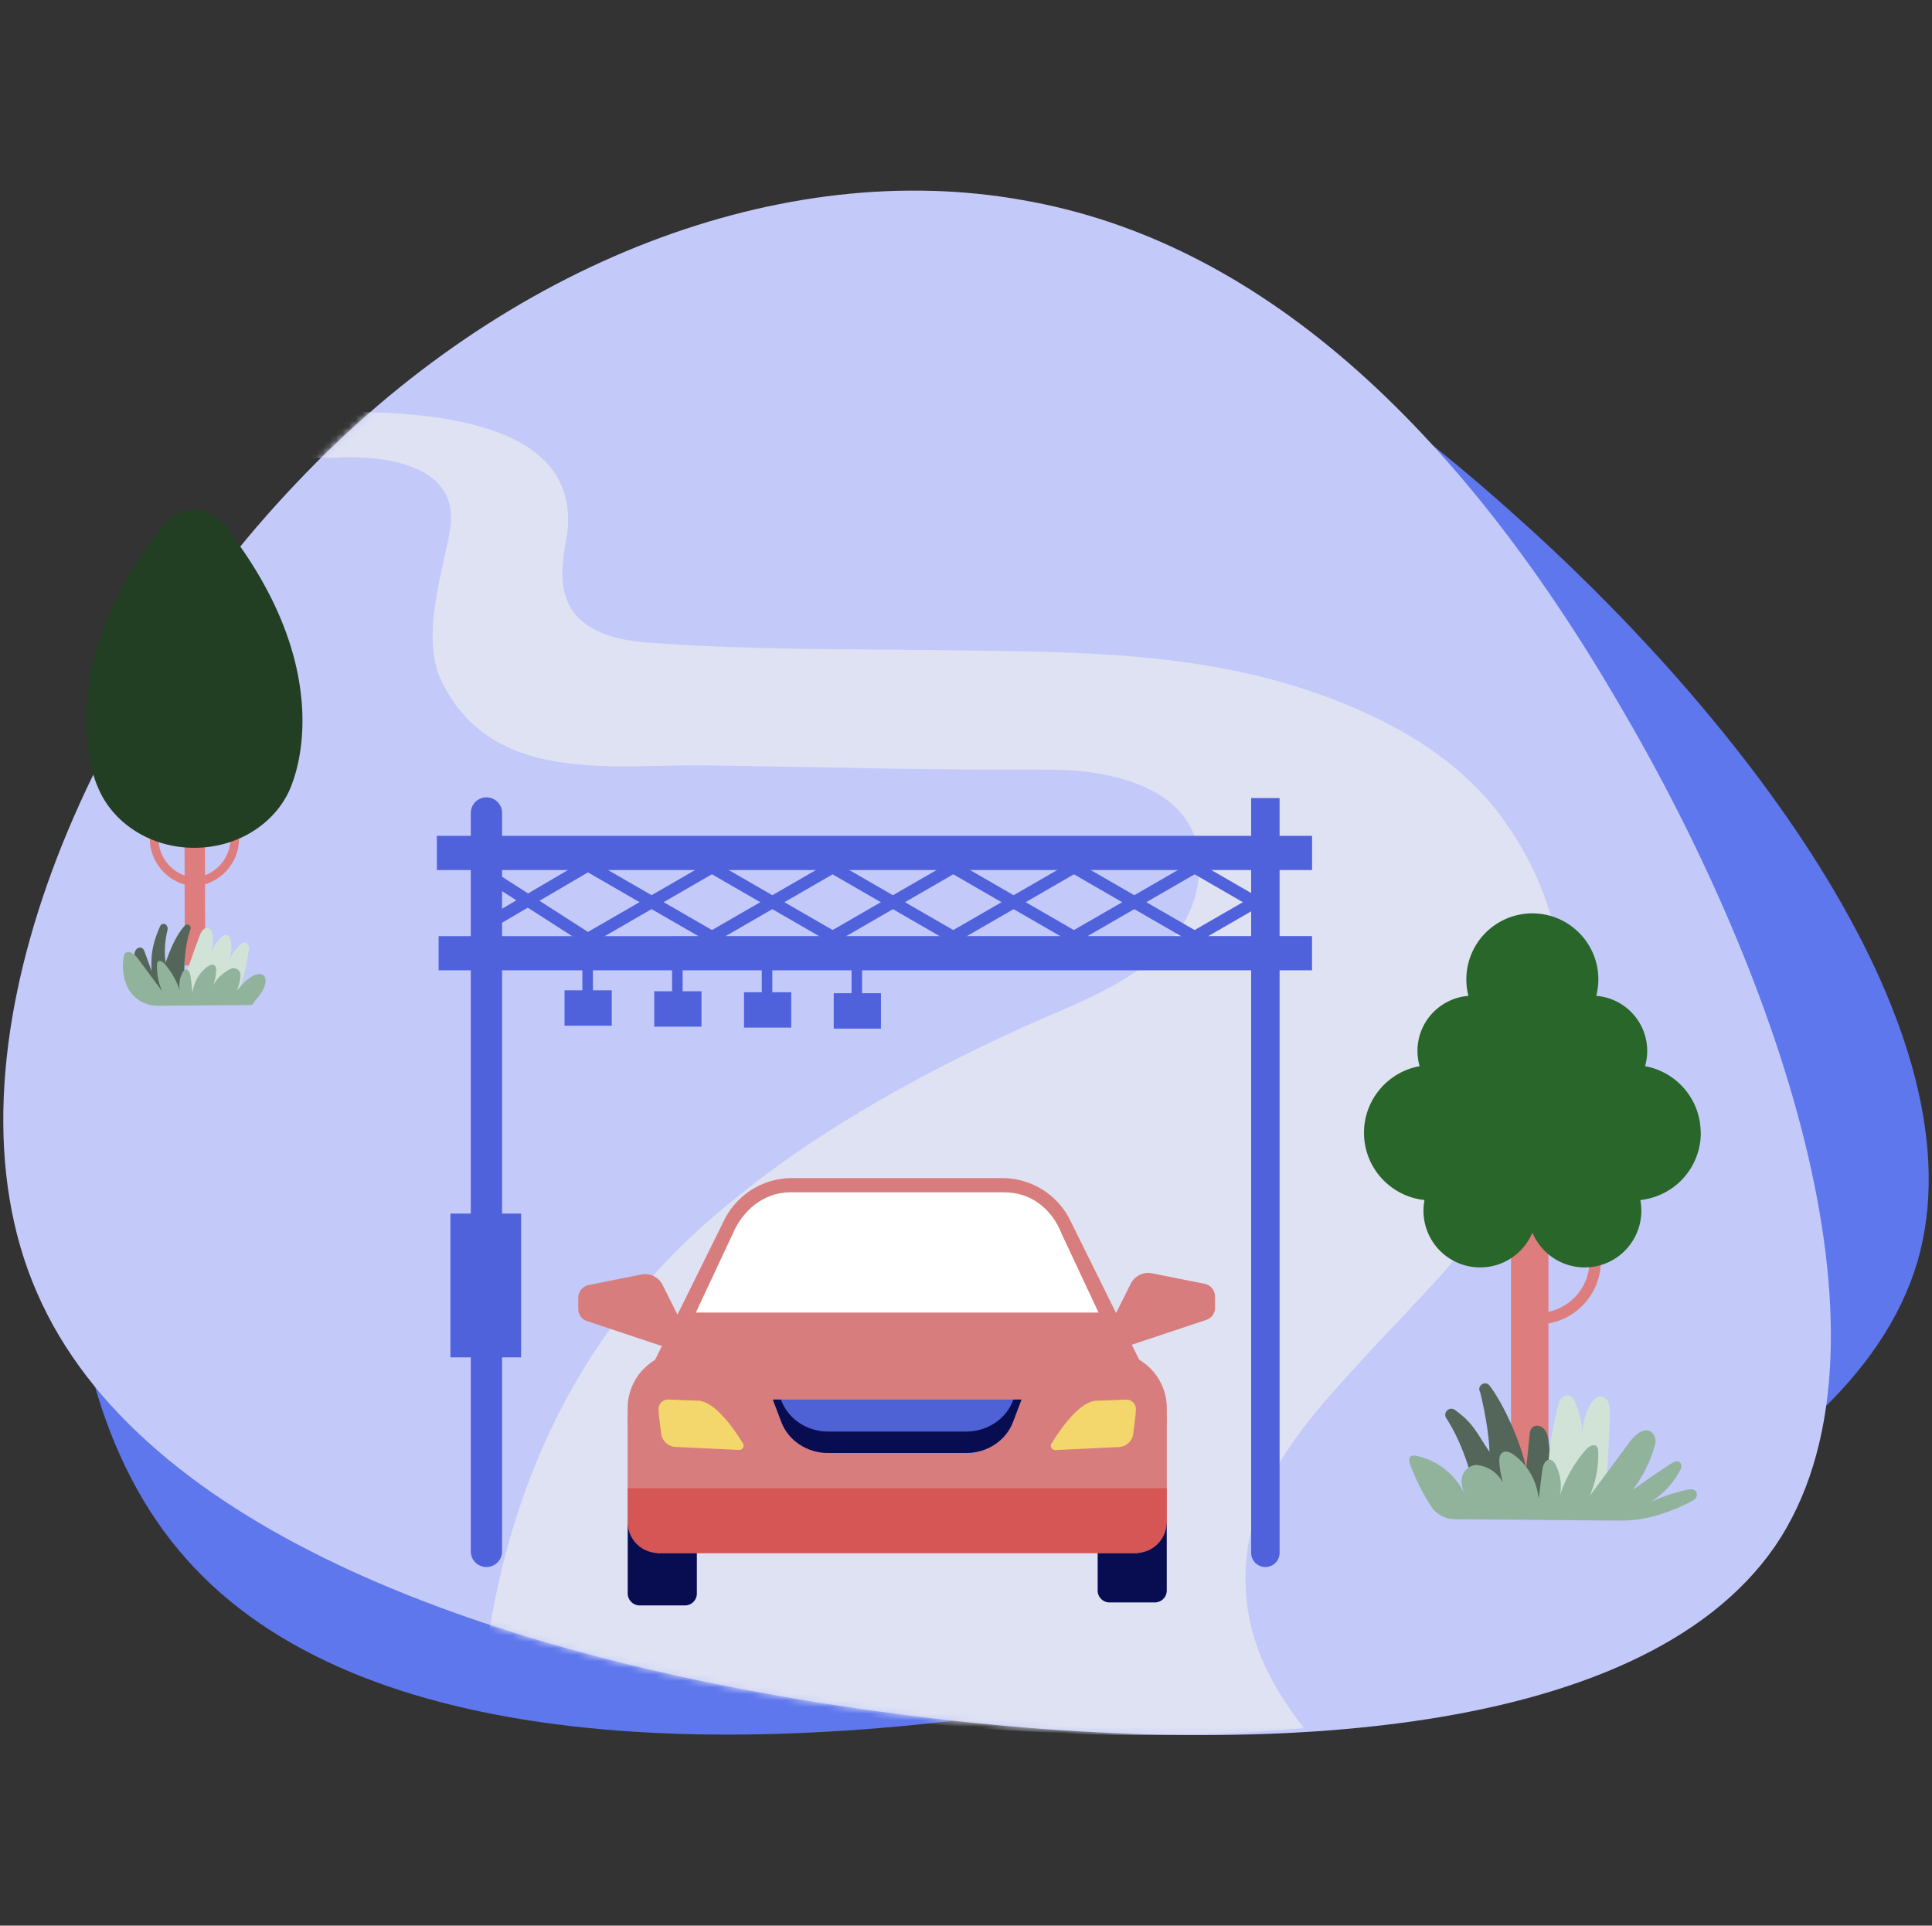 <svg xmlns="http://www.w3.org/2000/svg" width="296" height="295" fill="none"><rect width="100%" height="100%" fill="#333333" stroke="none"/><path fill="#5F77ED" d="M230.962 77.908c36.921 32.63 72.961 80.583 62.791 115.441-10.421 34.906-67.052 56.718-124.168 66.801-57.115 10.092-114.714 8.455-141.068-21.357-26.306-29.56-21.105-87.334-.659-130.105 20.204-42.703 55.856-70.704 92.38-75.76 36.475-5.297 74.055 12.301 110.724 44.98Z"/><path fill="#C3CAFA" d="M247.96 107.69c24.998 42.452 44.437 99.209 23.972 129.214-20.708 29.967-81.31 33.173-138.745 25.086-57.434-8.088-111.692-27.478-127.528-63.973-15.855-36.253 6.964-89.581 39.652-123.916 32.437-34.364 74.995-49.957 111.286-43.458 36.321 6.247 66.617 34.625 91.363 77.047Z"/><mask id="a" width="281" height="237" x="0" y="29" maskUnits="userSpaceOnUse" style="mask-type:luminance"><path fill="#fff" d="M247.96 107.69c24.998 42.452 44.437 99.209 23.972 129.214-20.708 29.967-81.31 33.173-138.745 25.086-57.434-8.088-111.692-27.478-127.528-63.973-15.855-36.253 6.964-89.581 39.652-123.916 32.437-34.364 74.995-49.957 111.286-43.458 36.321 6.247 66.617 34.625 91.363 77.047Z"/></mask><g mask="url(#a)"><path fill="#DFE2F3" d="M190.913 239.374c.988-13.085 10.16-22.732 17.879-31.168 8.194-8.968 17.202-17.269 23.333-28.301 9.908-17.84 10.208-37.502-1.686-54.209-6.654-9.347-16.707-14.964-26.596-18.713-18.858-7.157-38.248-7.099-57.938-7.36-15.546-.204-31.178-.02-46.694-1.182-17.347-1.308-12.494-13.192-12.204-17.763.91-14.403-16.504-17.482-33.134-17.57-6.053-.029-29.075.872-34.577.184-3.022-.377-8.397-1.25-8.223-5.87.233-6.062 9.705-6.314 9.705-6.314l-3.41-7.303c-.474.63-2.072 1.821-6.479 4.126-4.765 2.49-8.097 8.417-6.082 14.315 2.266 6.625 9.646 7.894 15.148 8.107 5.094.194 19.603 0 31.526-.242 0 0 19.497-1.647 17.482 10.944-1.026 6.383-4.63 16.456-1.298 23.323 7.72 15.923 26.267 12.669 40.273 12.872 23.467.329 29.579.688 53.047.659 9.705-.01 22.77 3.031 22.77 14.586 0 15.129-17.424 20.465-27.051 24.872-16.775 7.681-33.444 16.863-47.846 29.396-19.846 17.288-30.393 39.671-34.18 64.95 13.753 3.817 28.117 6.838 42.654 9.144 28.098 4.465 56.844 6.276 82.443 3.883-5.53-7.109-9.647-15.031-8.862-25.366Z"/><path fill="#C3CAFA" d="m17.04 43.098.319.688c.523-.697-.32-.688-.32-.688Z"/></g><path fill="#D87D7D" d="m169.498 204.138 3.739-7.477a2.995 2.995 0 0 1 3.264-1.598l8.058 1.608a1.992 1.992 0 0 1 1.598 1.956v1.734a1.93 1.93 0 0 1-1.317 1.831l-12.959 4.319-2.383-2.382v.009Z"/><path fill="#080D52" d="M96.16 233.427h10.606v10.693c0 .484-.194.949-.533 1.288a1.826 1.826 0 0 1-1.288.533H98c-.484 0-.949-.194-1.288-.533a1.877 1.877 0 0 1-.542-1.288v-10.702l-.01.009ZM168.152 232.962h10.606v10.693c0 .242-.048.475-.136.698a1.62 1.62 0 0 1-.397.59c-.174.175-.368.31-.591.397a1.91 1.91 0 0 1-.697.146h-6.944c-.485 0-.95-.194-1.289-.533a1.825 1.825 0 0 1-.532-1.288v-10.703h-.02Z"/><path fill="#D87D7D" d="M174.506 221.882h-74.104c-3.1 0-5.21-3.293-3.767-6.024l14.441-29.182a11.612 11.612 0 0 1 10.286-6.199h32.184c2.122 0 4.194.581 6.005 1.666a11.66 11.66 0 0 1 4.281 4.533l14.441 29.182c1.444 2.741-.668 6.024-3.767 6.024Z"/><path fill="#D87D7D" d="M96.16 233.398v-17.676a8.54 8.54 0 0 1 .659-3.293 8.507 8.507 0 0 1 1.87-2.789 8.657 8.657 0 0 1 2.798-1.87 8.606 8.606 0 0 1 3.303-.658h65.357a8.611 8.611 0 0 1 8.621 8.601v17.675c0 .62-3.913 4.533-4.533 4.533h-73.523"/><path fill="#fff" d="M168.297 201.078H106.61l5.599-11.942c1.51-3.691 4.813-6.48 8.862-6.48h32.775c4.049 0 7.294 2.431 8.863 6.48l5.598 11.942h-.01Z"/><path fill="#F3D66C" d="M113.826 221.127c-1.298-2.131-4.407-6.703-7.128-6.557l-3.274-.126-1.017-.039a1.459 1.459 0 0 0-1.511 1.569c.116 1.734.378 3.341.378 3.341 0 1.201.91 2.209 2.102 2.344h.067l9.783.465c.532.029.881-.552.61-1.017l-.01.02ZM161.092 221.127c-.281.455.067 1.036.61 1.017l9.782-.465a2.364 2.364 0 0 0 2.17-2.354s.252-1.608.377-3.341a1.468 1.468 0 0 0-1.51-1.569l-4.281.164c-2.722-.145-5.831 4.427-7.129 6.557l-.019-.009Z"/><path fill="#4F62D5" d="M148.045 222.579h-21.182c-3.216 0-6.083-1.908-7.168-4.774l-1.288-3.41H156.5l-1.288 3.41c-1.085 2.866-3.952 4.774-7.167 4.774Z"/><path fill="#080D52" d="M155.212 214.531c-1.085 2.867-3.952 4.775-7.167 4.775h-21.182c-3.216 0-6.083-1.908-7.168-4.775l-.048-.126h-1.24l1.288 3.409c1.075 2.867 3.952 4.775 7.168 4.775h21.182c3.215 0 6.092-1.908 7.167-4.775l1.288-3.409h-1.24l-.048.126Z"/><path fill="#D65656" d="M96.17 227.974v5.201a4.727 4.727 0 0 0 4.736 4.746h73.096a4.741 4.741 0 0 0 4.746-4.746v-5.201H96.16h.01Z"/><path fill="#D87D7D" d="m105.255 204.322-3.739-7.477a2.997 2.997 0 0 0-3.264-1.598l-8.058 1.608a1.992 1.992 0 0 0-1.598 1.956v1.734a1.93 1.93 0 0 0 1.317 1.831l12.959 4.319 2.383-2.382v.009Z"/><path fill="#DD7D7D" d="M245.278 193.175h-1.744c0 3.825-2.702 7.022-6.295 7.796v-14.315h-5.734v38.665h5.734v-22.577c4.552-.804 8.029-4.785 8.029-9.569h.01Z"/><path fill="#29662A" d="M260.561 173.532c0-5.094-3.68-9.327-8.523-10.198a8.45 8.45 0 0 0 .329-2.335c0-4.455-3.438-8.097-7.806-8.436.203-.804.32-1.656.32-2.528 0-5.578-4.524-10.111-10.112-10.111a10.106 10.106 0 0 0-10.112 10.111c0 .872.107 1.715.32 2.528-4.368.339-7.807 3.981-7.807 8.436 0 .814.117 1.589.33 2.335-4.843.871-8.523 5.104-8.523 10.198 0 5.356 4.058 9.754 9.269 10.306a8.36 8.36 0 0 0-.155 1.646 8.675 8.675 0 0 0 8.678 8.678 8.677 8.677 0 0 0 8.01-5.336 8.681 8.681 0 0 0 8.01 5.336 8.676 8.676 0 0 0 8.678-8.678c0-.561-.058-1.114-.155-1.646a10.359 10.359 0 0 0 9.269-10.306h-.02Z"/><path fill="#546659" d="M237.616 232.313a60.6 60.6 0 0 0-.329-11.322c-.107-.833-.252-1.734-.94-2.276-.387-.31-.92-.407-1.365-.184-.514.262-.581.775-.63 1.249l-.523 5.202c-.717-3.7-3.303-9.657-5.598-12.698-.649-.862-1.995-.019-1.482.939 0 .01.01.02.019.029.591 2.315 1.376 6.441 1.434 9.163-1.957-2.896-2.499-4.446-5.317-6.431-.824-.581-1.86.407-1.308 1.259 0 0 0 .019.01.019 2.818 4.339 4.455 10.344 5.269 15.458l10.741-.407h.019Z"/><path fill="#D0E3D6" d="M238.168 229.97c-1.724-4.533-.639-9.589.465-14.316.107-.464.223-.949.504-1.336.281-.388.775-.659 1.24-.543.503.136.794.659.997 1.143a14.227 14.227 0 0 1 1.066 4.514 9.835 9.835 0 0 1 1.152-4.146c.378-.697 1.007-1.443 1.802-1.336 1.046.145 1.288 1.54 1.259 2.595a250.68 250.68 0 0 1-.92 15.255l-7.565-1.84v.01Z"/><path fill="#91B39C" d="M248.396 232.933c1.25.01 2.509-.096 3.729-.358a26.79 26.79 0 0 0 7.313-2.741c.436-.242.668-.794.455-1.24-.252-.552-.901-.484-1.424-.368a28.998 28.998 0 0 0-5.578 1.86 12.486 12.486 0 0 0 4.62-5.046c.164-.33.125-.746-.136-.998-.378-.368-.901-.106-1.298.145a129.726 129.726 0 0 0-5.898 4.049 20.847 20.847 0 0 0 3.39-6.935c.184-.668.009-1.424-.523-1.869-1.076-.891-2.509.32-3.323 1.414l-6.189 8.359a15.31 15.31 0 0 0 1.318-6.858 1.181 1.181 0 0 0-.184-.717c-.436-.532-1.279-.038-1.724.485a20.191 20.191 0 0 0-4.281 8.116 7.14 7.14 0 0 0-.32-5.821c-.184-.348-.436-.716-.823-.784-.746-.126-1.133.852-1.23 1.607l-.552 4.388a9.52 9.52 0 0 0-3.768-6.731c-.533-.388-1.279-.727-1.811-.339-.446.319-.475.939-.446 1.481a13.382 13.382 0 0 0 1.56 5.473c-.891-2.761-2.063-4.581-4.853-5.066-.726-.126-1.889.397-2.334 1.55-.291.755-.213 1.821.426 3.157a10.544 10.544 0 0 0-7.525-6.121c-.291-.058-.611-.097-.843.087-.368.281-.252.843-.087 1.279a32.655 32.655 0 0 0 3.215 6.392c.794 1.221 2.16 1.937 3.613 1.957l25.521.213-.01-.02Z"/><path fill="#DD7D7D" d="M36.634 128.418h-1.317a6.062 6.062 0 0 1-3.904 5.666l-.038-15.449h-3.129l.039 15.487a6.049 6.049 0 0 1-4.01-5.666h-1.317c0 3.351 2.266 6.17 5.327 7.051l.03 12.388h3.127l-.029-12.417c3.022-.92 5.22-3.738 5.211-7.051l.01-.009Z"/><path fill="#223F24" d="M34.154 80.194s-.494-.562-.785-.795c-.048-.038-.096-.087-.154-.135a5.854 5.854 0 0 0-3.545-1.172 5.81 5.81 0 0 0-3.536 1.181c-.048.04-.096.078-.145.126-.261.223-.726.717-.726.717-18.664 23.613-10.18 40.679-10.18 40.679 2.267 5.327 8.01 9.104 14.732 9.085 7.119-.019 13.114-4.281 15.041-10.121 1.414-3.894 5.395-19.362-10.702-39.585v.02Z"/><path fill="#546659" d="M22.125 153.551a36.714 36.714 0 0 1-1.492-6.595c-.068-.494-.106-1.037.204-1.463.174-.232.474-.378.765-.31.339.078.455.358.552.63l1.075 2.925c-.165-2.732.261-4.456 1.307-6.867.155-.349.61-.456.891-.204.213.194.32.494.223.882a13.511 13.511 0 0 0-.28 4.91c.716-2.005 1.54-4.068 2.924-5.646.378-.436 1.075-.039.901.503-.02.049-.029.097-.048.146-.988 2.934-1.046 6.644-.746 9.724l-6.276 1.356v.009Z"/><path fill="#D0E3D6" d="M38.106 144.98c-.068-.281-.281-.543-.562-.582-.31-.038-.59.185-.814.407a8.626 8.626 0 0 0-1.617 2.247c.29-.813.397-1.695.31-2.557a2.212 2.212 0 0 0-.165-.649v-.048c-.068-.281-.28-.542-.562-.581-.31-.039-.59.184-.813.407a8.61 8.61 0 0 0-1.618 2.247c.291-.814.398-1.695.31-2.557-.048-.475-.232-1.027-.687-1.143-.61-.155-1.066.552-1.289 1.152a151.438 151.438 0 0 0-2.963 8.64l3.07.465c-.077.232-.155.465-.223.707l4.6.697c1.986-2.111 2.538-5.153 2.994-8.01.048-.281.087-.571.029-.852v.01Z"/><path fill="#91B39C" d="M19.17 150.336c-.338-1.221-.503-2.625-.144-4.02.038-.135.106-.271.222-.348.63-.407 1.434.281 1.899.9l3.7 4.998a9.156 9.156 0 0 1-.785-4.097c0-.145.03-.3.107-.426.261-.32.765-.019 1.036.291a12.02 12.02 0 0 1 2.557 4.852 4.233 4.233 0 0 1 .194-3.477c.106-.203.261-.426.494-.465.445-.077.678.513.736.959l.329 2.615a5.652 5.652 0 0 1 2.257-4.019c.32-.233.765-.436 1.084-.204.262.194.281.562.262.881a8.107 8.107 0 0 1-.93 3.274 6.12 6.12 0 0 1 3.138-3.622c.717-.349 1.56.213 1.52 1.007a6.238 6.238 0 0 1-.61 2.392c.088-.184.33-.377.466-.532.145-.175.3-.339.445-.504.271-.29.552-.571.881-.814.591-.435 1.763-1.181 2.412-.464.175.193.252.455.252.716 0 .707-.446 1.56-.843 2.141-.164.232-.348.436-.523.649-.116.135-.232.271-.339.407-.058.077-.348.542-.426.542l-14.373.116a5.15 5.15 0 0 1-4.998-3.738l-.02-.01Z"/><path fill="#4F62DC" d="M74.532 122.151h-.01a2.392 2.392 0 0 0-2.392 2.392v113.126a2.392 2.392 0 0 0 2.392 2.393h.01a2.392 2.392 0 0 0 2.392-2.393V124.543a2.392 2.392 0 0 0-2.392-2.392Z"/><path fill="#4F62DC" d="M201.015 148.65v-5.24H67.2v5.24h133.815ZM201.024 133.289v-5.24H66.929v5.24h134.095Z"/><path fill="#4F62DC" d="M191.688 122.257v115.625c0 1.201.978 2.18 2.179 2.18a2.183 2.183 0 0 0 2.179-2.18V122.257H191.688ZM110.444 133.143l-.924-1.602-20.668 11.933.925 1.602 20.667-11.933Z"/><path fill="#4F62DC" d="m90.153 131.549-.925 1.602 20.298 11.719.925-1.602-20.298-11.719Z"/><path fill="#4F62DC" d="M75.578 141.067a.932.932 0 0 1 .34-1.269l13.288-7.797a.932.932 0 0 1 1.268.339.933.933 0 0 1-.339 1.269l-13.288 7.797a.934.934 0 0 1-1.269-.339Z"/><path fill="#4F62DC" d="m76.033 133.744-.93 1.608 14.103 9.056a.932.932 0 0 0 1.268-.339.933.933 0 0 0-.339-1.269l-14.102-9.056ZM128.934 133.153l-.925-1.602-20.299 11.72.925 1.602 20.299-11.72Z"/><path fill="#4F62DC" d="m108.637 131.546-.925 1.602 20.299 11.72.925-1.602-20.299-11.72Z"/><path fill="#4F62DC" d="m147.422 133.147-.925-1.602-20.299 11.72.925 1.602 20.299-11.72Z"/><path fill="#4F62DC" d="m127.116 131.552-.925 1.602 20.299 11.719.925-1.602-20.299-11.719Z"/><path fill="#4F62DC" d="m165.907 133.15-.925-1.602-20.298 11.719.925 1.602 20.298-11.719Z"/><path fill="#4F62DC" d="m145.611 131.55-.925 1.602 20.298 11.719.925-1.602-20.298-11.719Z"/><path fill="#4F62DC" d="m184.393 133.152-.925-1.602-20.299 11.719.925 1.602 20.299-11.719Z"/><path fill="#4F62DC" d="m164.096 131.547-.925 1.602 20.299 11.72.924-1.602-20.298-11.72Z"/><path fill="#4F62DC" d="m193.615 138.5-11.032 6.373-.92-1.608 11.594-6.692.358 1.927Z"/><path fill="#4F62DC" d="m193.16 137.657-10.577-6.111-.92 1.608 10.819 6.247.678-1.744ZM79.84 185.91H69.01v22.035h10.83V185.91ZM93.727 151.711h-7.235v5.424h7.235v-5.424Z"/><path fill="#4F62DC" d="M90.841 148.079h-1.617v4.6h1.617v-4.6ZM107.472 151.856h-7.235v5.424h7.235v-5.424Z"/><path fill="#4F62DC" d="M104.586 148.234h-1.617v4.6h1.617v-4.6ZM121.224 152.001h-7.235v5.424h7.235v-5.424Z"/><path fill="#4F62DC" d="M118.328 148.379h-1.617v4.601h1.617v-4.601ZM134.969 152.156h-7.235v5.424h7.235v-5.424Z"/><path fill="#4F62DC" d="M132.083 148.524h-1.617v4.601h1.617v-4.601Z"/></svg>